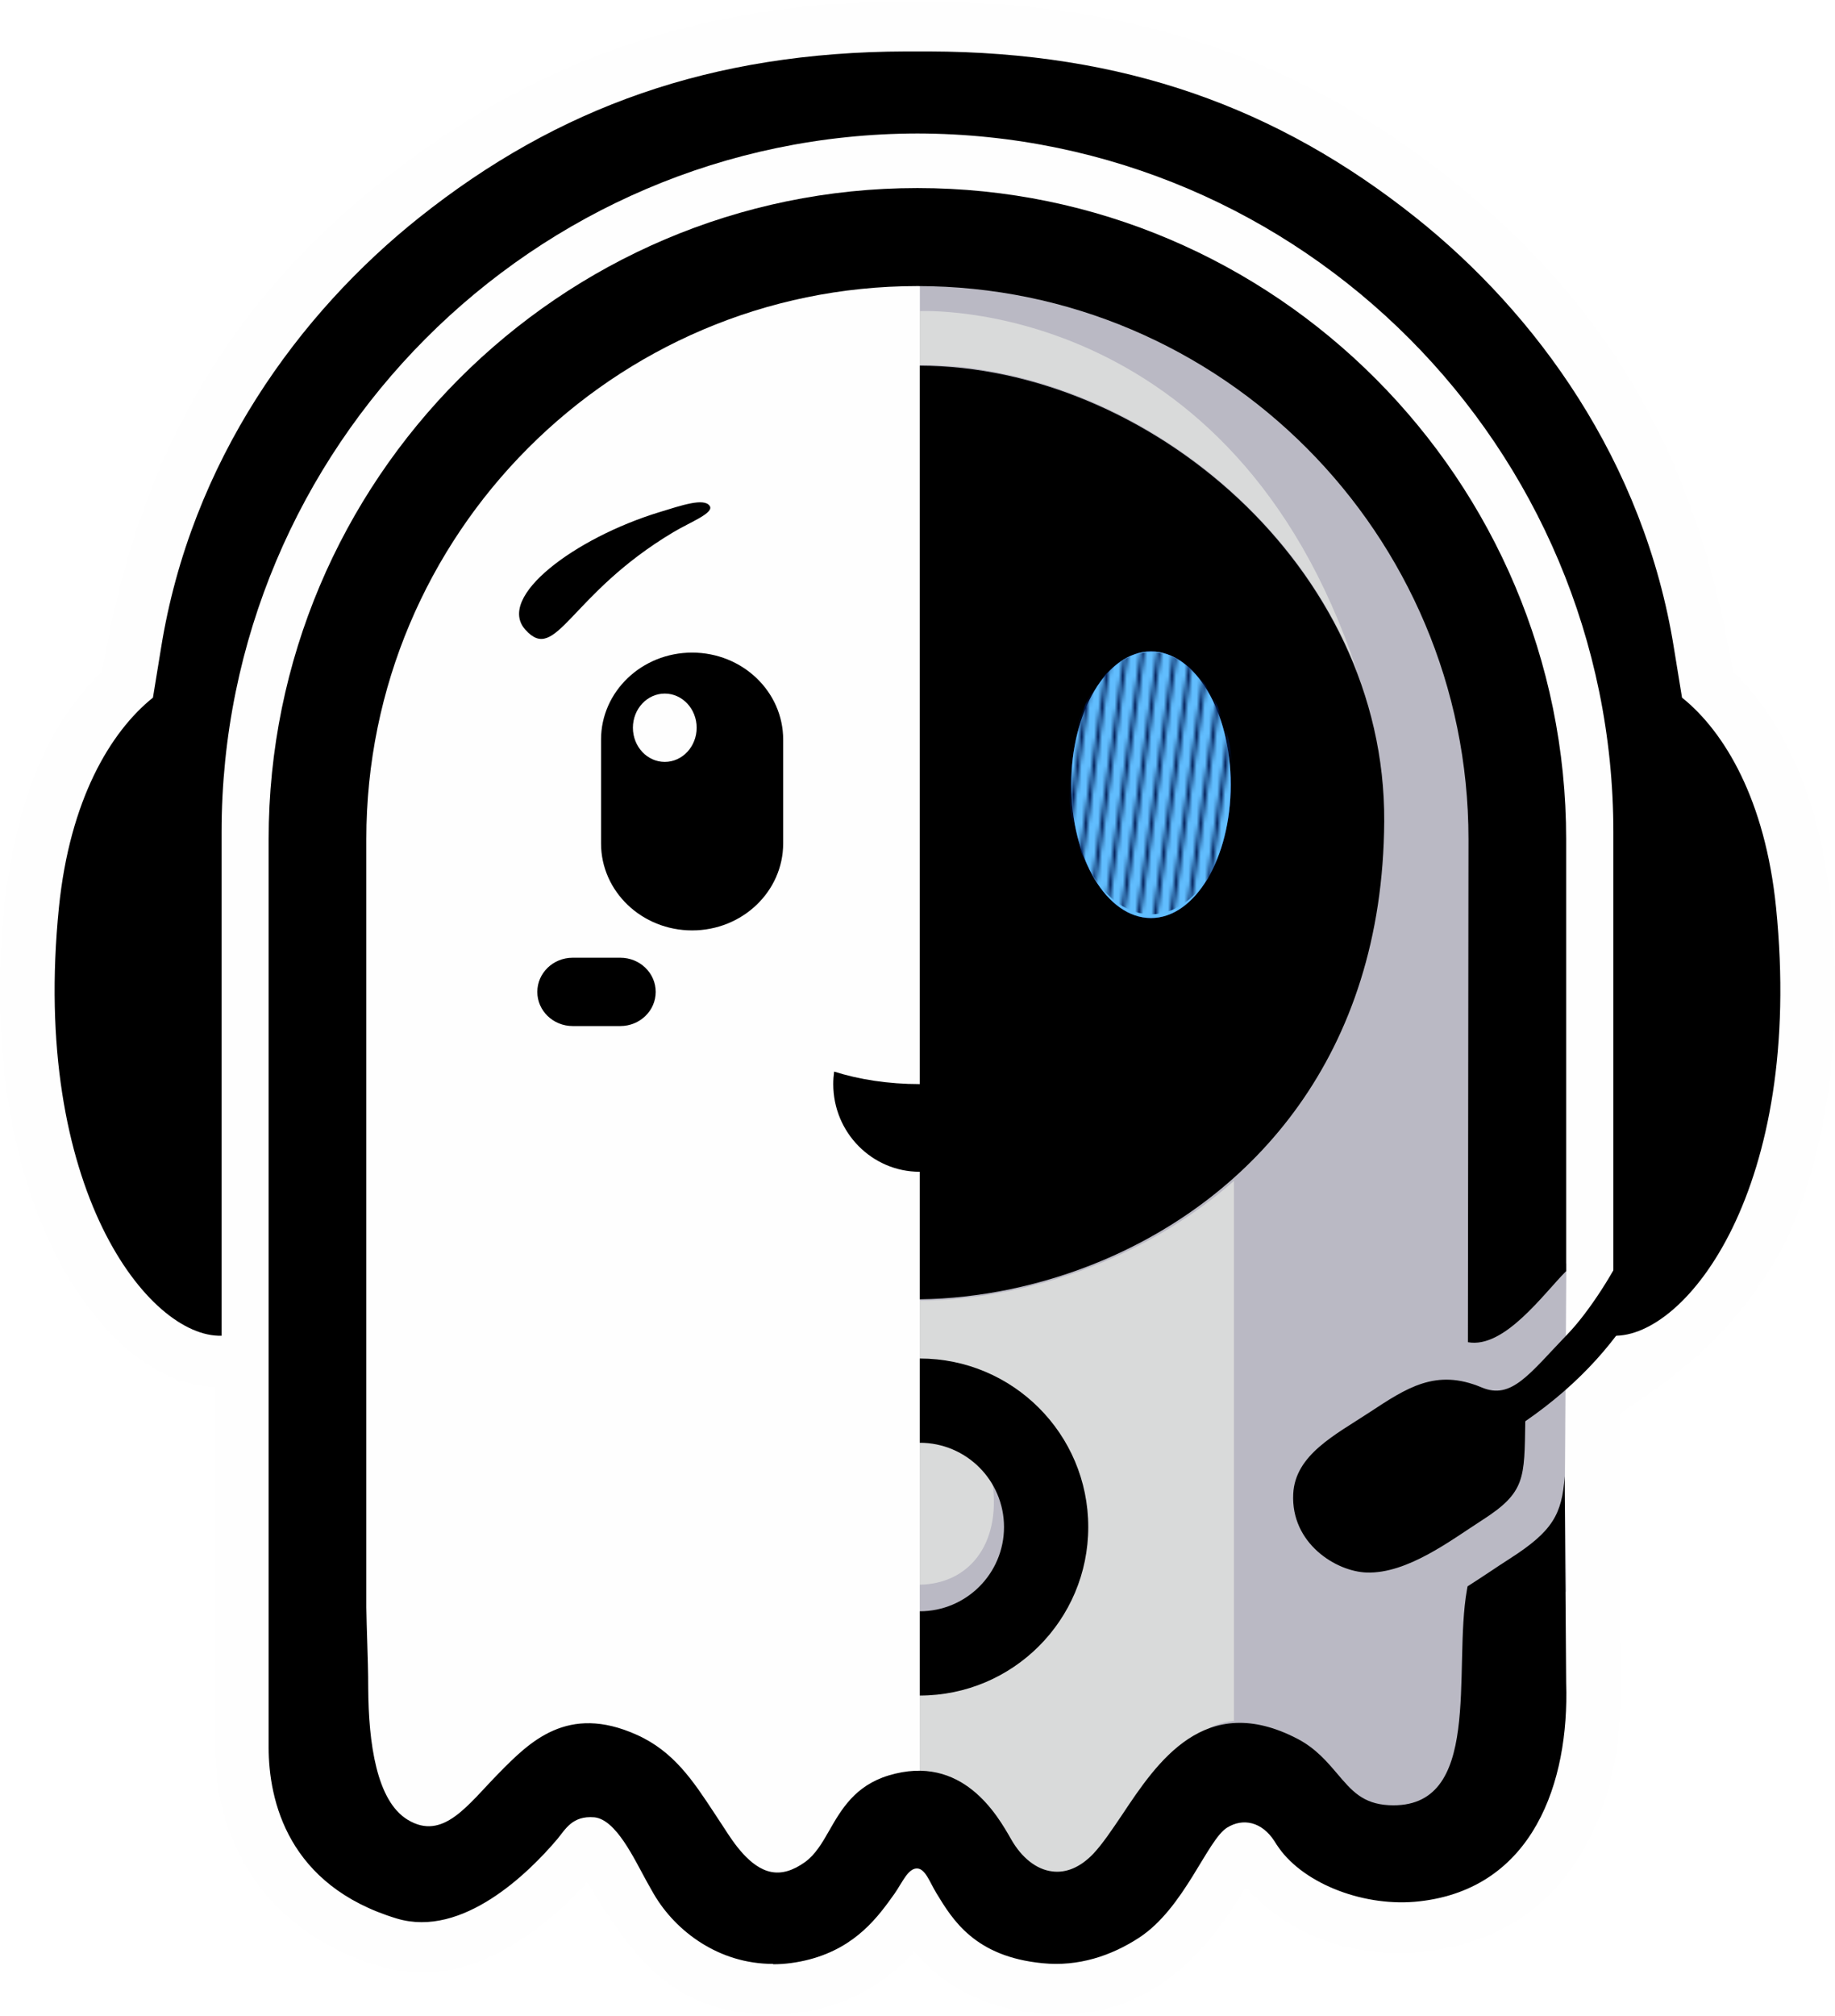 <?xml version="1.0" encoding="UTF-8"?> <svg xmlns="http://www.w3.org/2000/svg" width="447" height="491" viewBox="0 0 447 491" fill="none"><path d="M394.732 409.428C394.734 409.428 394.534 350.841 394.535 344.295C405.615 336.801 421.954 326.619 434.666 303.056C444.004 283.251 449.376 255.413 445.971 220.543C444.019 200.115 437.205 178.091 422.082 163.466C413.857 113.567 393.173 75.197 353.14 43.461C311.145 10.182 267.683 -0.878 214.94 0.424C167.347 1.595 128.731 15.857 93.883 43.461C53.732 75.275 33.259 113.508 24.923 163.491C9.336 178.553 3.699 199.117 1.112 219.943C-2.547 255.962 3.187 284.329 12.984 304.365C20.247 319.208 34.221 337.187 52.316 337.766V421.181C52.316 433.372 53.425 443.349 59.735 454.221C66.248 465.478 76.349 473.03 88.252 477.474C102.162 482.667 113.748 480.742 126.322 472.748C133.214 468.443 139.008 462.861 143.048 458.4C154.149 476.379 163.399 490.485 188.004 490.566C201.612 490.61 213.658 485.406 222.763 475.244C229.475 483.545 238.886 488.223 249.383 489.864C275.207 493.903 291.112 480.465 303.446 459.672C315.722 473.005 332.163 477.027 347.554 475.268C364.419 473.072 377.443 465.135 385.88 450.21C392.929 437.741 395.128 422.852 394.732 409.428Z" fill="#FEFEFE"></path><path fill-rule="evenodd" clip-rule="evenodd" d="M224.075 67.982V431.239C237.301 431.045 244.225 445.006 247.031 449.913C249.583 454.404 253.177 457.257 256.984 457.718C260.456 458.181 263.887 456.671 266.981 453.438C269.197 451.087 271.5 447.646 273.967 443.995C282.456 431.238 293.631 414.464 316.175 426.257C320.566 428.565 323.326 431.839 325.794 434.735C329.224 438.763 331.899 441.993 338.299 442.331C361.318 443.484 355.907 407.021 359.374 387.555C363.083 385.201 365.753 382.722 368.802 380.772C379.189 374.123 380.55 371.221 381.198 361.915L381.556 307.631C376.037 313.17 366.53 326.515 357.701 324.885L357.844 202.784C357.844 128.758 297.847 67.983 224.075 67.982ZM381.415 387.874L381.557 387.555L381.198 361.915L381.415 387.874Z" fill="#BAB9C4"></path><path fill-rule="evenodd" clip-rule="evenodd" d="M224.055 313.316L224.061 432.903C237.363 432.699 242.309 445.822 245.13 450.728C247.694 455.215 253.505 459.062 257.331 459.523C260.819 459.985 266.422 455.544 269.532 452.314C271.759 449.964 274.262 447.643 276.741 443.995C282.941 434.73 288.056 420.285 300.589 419.083V317.308V287.6C290.913 296.104 279.998 302.674 268.652 307.407C253.92 313.551 238.464 316.605 224.056 316.793L224.055 313.316Z" fill="#D9DADA"></path><path fill-rule="evenodd" clip-rule="evenodd" d="M224.055 75.771C224.055 75.771 300.25 71.874 330.537 163.372C313.552 119.61 267.895 88.911 224.056 88.831L224.055 75.771Z" fill="#D9DADA"></path><path fill-rule="evenodd" clip-rule="evenodd" d="M224.055 385.939L224.056 392.972C235.695 392.972 245.13 383.971 245.13 372.869C245.13 368.828 243.952 364.512 241.802 361.361C243.795 376.401 235.783 385.76 224.055 385.939Z" fill="#BAB9C4"></path><path fill-rule="evenodd" clip-rule="evenodd" d="M188.268 478.297C175.216 478.297 164.643 470.468 159.27 461.288C158.724 460.363 158.137 459.267 157.465 458.088C154.361 452.447 150.029 443.141 144.785 442.595C139.37 442.14 137.724 445.56 135.727 447.94C128.803 456.107 112.695 472.031 96.692 467.258C70.168 459.257 65.44 438.571 65.44 425.537V204.371C65.44 116.959 136.358 45.799 223.476 45.799C310.592 45.799 381.51 116.959 381.51 204.371V309.57C375.972 315.127 366.434 328.516 357.575 326.882L357.718 204.371C357.718 130.096 297.498 69.674 223.476 69.674C149.452 69.674 89.235 130.097 89.235 204.371V391.46C89.282 394.124 89.363 396.8 89.445 399.476C89.57 403.391 89.697 407.305 89.697 411.22C89.781 424.528 91.728 438.587 99.281 443.174C107.966 448.479 113.994 439.475 121.548 431.812C128.976 424.275 138.208 414.886 155.119 422.506C164.143 426.549 168.842 433.748 173.878 441.37L176.48 445.327C178.619 448.655 182.647 454.884 187.85 455.897C190.452 456.403 193.182 455.601 196.16 453.452C198.595 451.683 200.272 448.864 201.993 445.832C204.931 440.694 208.288 434.885 216.471 432.4C234.473 426.97 243.032 442.21 246.306 447.937C248.866 452.443 252.473 455.306 256.293 455.768C259.776 456.232 263.218 454.717 266.323 451.474C268.547 449.115 270.857 445.663 273.333 441.999C281.85 429.199 293.516 411.683 316.136 423.515C320.541 425.831 323.311 429.116 325.787 432.022C329.228 436.064 331.913 439.304 338.334 439.644C361.43 440.8 353.866 406.709 357.344 387.178L357.493 386.344C361.215 383.982 364.688 381.581 367.748 379.624C378.17 372.952 380.5 368.865 381.151 359.528L381.51 409.883C382.289 434.079 373.491 459.92 345.807 463.052C332.629 464.569 317.9 458.969 311.562 450.084C311.185 449.537 310.765 448.95 310.389 448.316C307.366 443.685 302.805 442.698 298.923 445.104C294.066 448.113 288.501 464.747 277.445 471.937C270.706 476.318 262.714 479.012 253.944 478.128C237.493 476.527 232.08 467.599 228.136 461.116C226.458 458.378 225.394 455.007 223.311 455.053C221.148 455.101 219.785 458.507 217.899 461.199C213.995 466.673 208.666 474.168 197.211 477.201C194.147 478.001 191.209 478.379 188.355 478.379L188.268 478.297Z" fill="black"></path><path fill-rule="evenodd" clip-rule="evenodd" d="M371.557 346.141C398.537 327.536 408.868 303.257 414.829 273.18L403.782 275.148C401.305 285.126 400.683 292.782 396.607 302.284C393.509 309.506 387.011 319.553 381.969 324.798C372.446 334.701 368.213 340.97 360.922 337.899C349.772 333.201 342.653 338.02 333.529 344.018C325.227 349.476 315.506 354.299 315.027 363.825C314.421 375.871 325.457 382.743 332.939 382.981C342.85 383.296 353.552 375.034 361.037 370.235C371.668 363.417 371.312 360.114 371.557 346.141Z" fill="black"></path><path fill-rule="evenodd" clip-rule="evenodd" d="M224.055 316.439C238.381 316.251 253.749 313.194 268.395 307.044C304.865 291.729 336.869 257.226 337.19 200.029C337.544 137.893 279.344 89.159 224.055 89.057V316.439Z" fill="black"></path><path fill-rule="evenodd" clip-rule="evenodd" d="M224.055 330.858C246.721 330.858 265.095 349.232 265.095 371.899C265.095 394.564 246.721 412.938 224.055 412.938V392.418C235.388 392.418 244.575 383.231 244.575 371.899C244.575 360.565 235.388 351.378 224.055 351.378V330.858Z" fill="black"></path><path fill-rule="evenodd" clip-rule="evenodd" d="M223.497 32.508C317.108 32.676 393.011 108.978 393.011 202.682V289.815V309.066V325.306C410.697 325.875 439.542 289.359 432.64 221.013C430.003 194.9 420.165 178.279 409.733 169.899L407.796 158.019C400.51 112.236 374.103 76.266 344.882 52.989C311.072 26.06 273.669 12.665 226.332 12.525C225.382 12.523 224.108 12.523 223.168 12.531C222.227 12.523 221.611 12.523 220.661 12.525C173.324 12.665 135.921 26.06 102.111 52.989C72.89 76.266 46.483 112.236 39.197 158.019L37.26 169.899C26.828 178.279 16.989 194.9 14.353 221.013C7.453 289.349 36.288 325.862 53.976 325.306V202.682C53.976 108.976 129.882 32.672 223.497 32.508Z" fill="black"></path><path d="M190.779 180.129C190.779 168.424 180.847 158.936 168.596 158.936C156.344 158.936 146.412 168.424 146.412 180.129V205.402C146.412 217.107 156.344 226.596 168.596 226.596C180.847 226.596 190.779 217.107 190.779 205.402V180.129Z" fill="black"></path><path d="M161.938 185.556C166.226 185.556 169.702 181.831 169.702 177.237C169.702 172.642 166.226 168.918 161.938 168.918C157.65 168.918 154.174 172.642 154.174 177.237C154.174 181.831 157.65 185.556 161.938 185.556Z" fill="#FEFEFE"></path><path fill-rule="evenodd" clip-rule="evenodd" d="M244.912 260.979C245.053 261.974 245.127 262.992 245.127 264.027C245.127 275.821 235.691 285.381 224.053 285.381C212.413 285.381 202.978 275.821 202.978 264.027C202.978 262.992 203.052 261.974 203.193 260.979C209.276 262.913 216.416 264.027 224.053 264.027C231.689 264.027 238.83 262.913 244.912 260.979Z" fill="black"></path><path d="M151.113 233.25H139.501C134.744 233.25 130.888 236.975 130.888 241.569C130.888 246.164 134.744 249.888 139.501 249.888H151.113C155.87 249.888 159.726 246.164 159.726 241.569C159.726 236.975 155.87 233.25 151.113 233.25Z" fill="black"></path><path fill-rule="evenodd" clip-rule="evenodd" d="M172.863 123.185C171.458 121.21 166.083 123.059 160.526 124.762C140.062 131.041 120.826 145.352 127.961 153.347C135.532 161.832 138.575 144.785 164.026 129.609C168.238 127.099 174.092 124.909 172.863 123.185Z" fill="black"></path><g filter="url(#filter0_f_480_322)"><path d="M280.371 223.584C291.1 223.584 299.797 209.05 299.797 191.121C299.797 173.191 291.1 158.657 280.371 158.657C269.642 158.657 260.944 173.191 260.944 191.121C260.944 209.05 269.642 223.584 280.371 223.584Z" fill="#2449FF" fill-opacity="0.6"></path></g><g filter="url(#filter1_f_480_322)"><path d="M280.371 223.584C291.1 223.584 299.797 209.05 299.797 191.121C299.797 173.191 291.1 158.657 280.371 158.657C269.642 158.657 260.944 173.191 260.944 191.121C260.944 209.05 269.642 223.584 280.371 223.584Z" fill="#61BDFE"></path></g><mask id="mask0_480_322" style="mask-type:alpha" maskUnits="userSpaceOnUse" x="257" y="149" width="46" height="81"><rect width="1.012" height="68.436" transform="matrix(-0.941 -0.335 0.138 -0.991 289.137 228.327)" fill="#131C36"></rect><rect width="1.012" height="68.436" transform="matrix(-0.941 -0.335 0.138 -0.991 285.329 226.969)" fill="#131C36"></rect><rect width="1.012" height="68.436" transform="matrix(-0.941 -0.335 0.138 -0.991 281.528 225.613)" fill="#131C36"></rect><rect width="1.012" height="68.436" transform="matrix(-0.941 -0.335 0.138 -0.991 277.72 224.257)" fill="#131C36"></rect><rect width="1.012" height="68.436" transform="matrix(-0.941 -0.335 0.138 -0.991 273.915 222.901)" fill="#131C36"></rect><rect width="1.012" height="68.436" transform="matrix(-0.941 -0.335 0.138 -0.991 270.11 221.542)" fill="#131C36"></rect><rect width="1.012" height="68.436" transform="matrix(-0.941 -0.335 0.138 -0.991 266.3 220.186)" fill="#131C36"></rect><rect width="1.012" height="68.436" transform="matrix(-0.941 -0.335 0.138 -0.991 262.495 218.83)" fill="#131C36"></rect><rect width="1.012" height="68.436" transform="matrix(-0.941 -0.335 0.138 -0.991 258.687 217.473)" fill="#131C36"></rect><rect width="1.012" height="68.436" transform="matrix(-0.941 -0.335 0.138 -0.991 292.944 229.684)" fill="#131C36"></rect></mask><g mask="url(#mask0_480_322)"><g filter="url(#filter2_f_480_322)"><path d="M280.399 222.671C291.455 222.671 300.418 208.383 300.418 190.759C300.418 173.134 291.455 158.847 280.399 158.847C269.344 158.847 260.381 173.134 260.381 190.759C260.381 208.383 269.344 222.671 280.399 222.671Z" fill="#001A52"></path></g></g><defs><filter id="filter0_f_480_322" x="237.679" y="135.392" width="85.383" height="111.458" filterUnits="userSpaceOnUse" color-interpolation-filters="sRGB"><feFlood flood-opacity="0" result="BackgroundImageFix"></feFlood><feBlend mode="normal" in="SourceGraphic" in2="BackgroundImageFix" result="shape"></feBlend><feGaussianBlur stdDeviation="11.633" result="effect1_foregroundBlur_480_322"></feGaussianBlur></filter><filter id="filter1_f_480_322" x="252.323" y="150.035" width="56.096" height="82.171" filterUnits="userSpaceOnUse" color-interpolation-filters="sRGB"><feFlood flood-opacity="0" result="BackgroundImageFix"></feFlood><feBlend mode="normal" in="SourceGraphic" in2="BackgroundImageFix" result="shape"></feBlend><feGaussianBlur stdDeviation="4.311" result="effect1_foregroundBlur_480_322"></feGaussianBlur></filter><filter id="filter2_f_480_322" x="255.741" y="154.207" width="49.317" height="73.104" filterUnits="userSpaceOnUse" color-interpolation-filters="sRGB"><feFlood flood-opacity="0" result="BackgroundImageFix"></feFlood><feBlend mode="normal" in="SourceGraphic" in2="BackgroundImageFix" result="shape"></feBlend><feGaussianBlur stdDeviation="2.32" result="effect1_foregroundBlur_480_322"></feGaussianBlur></filter></defs></svg> 